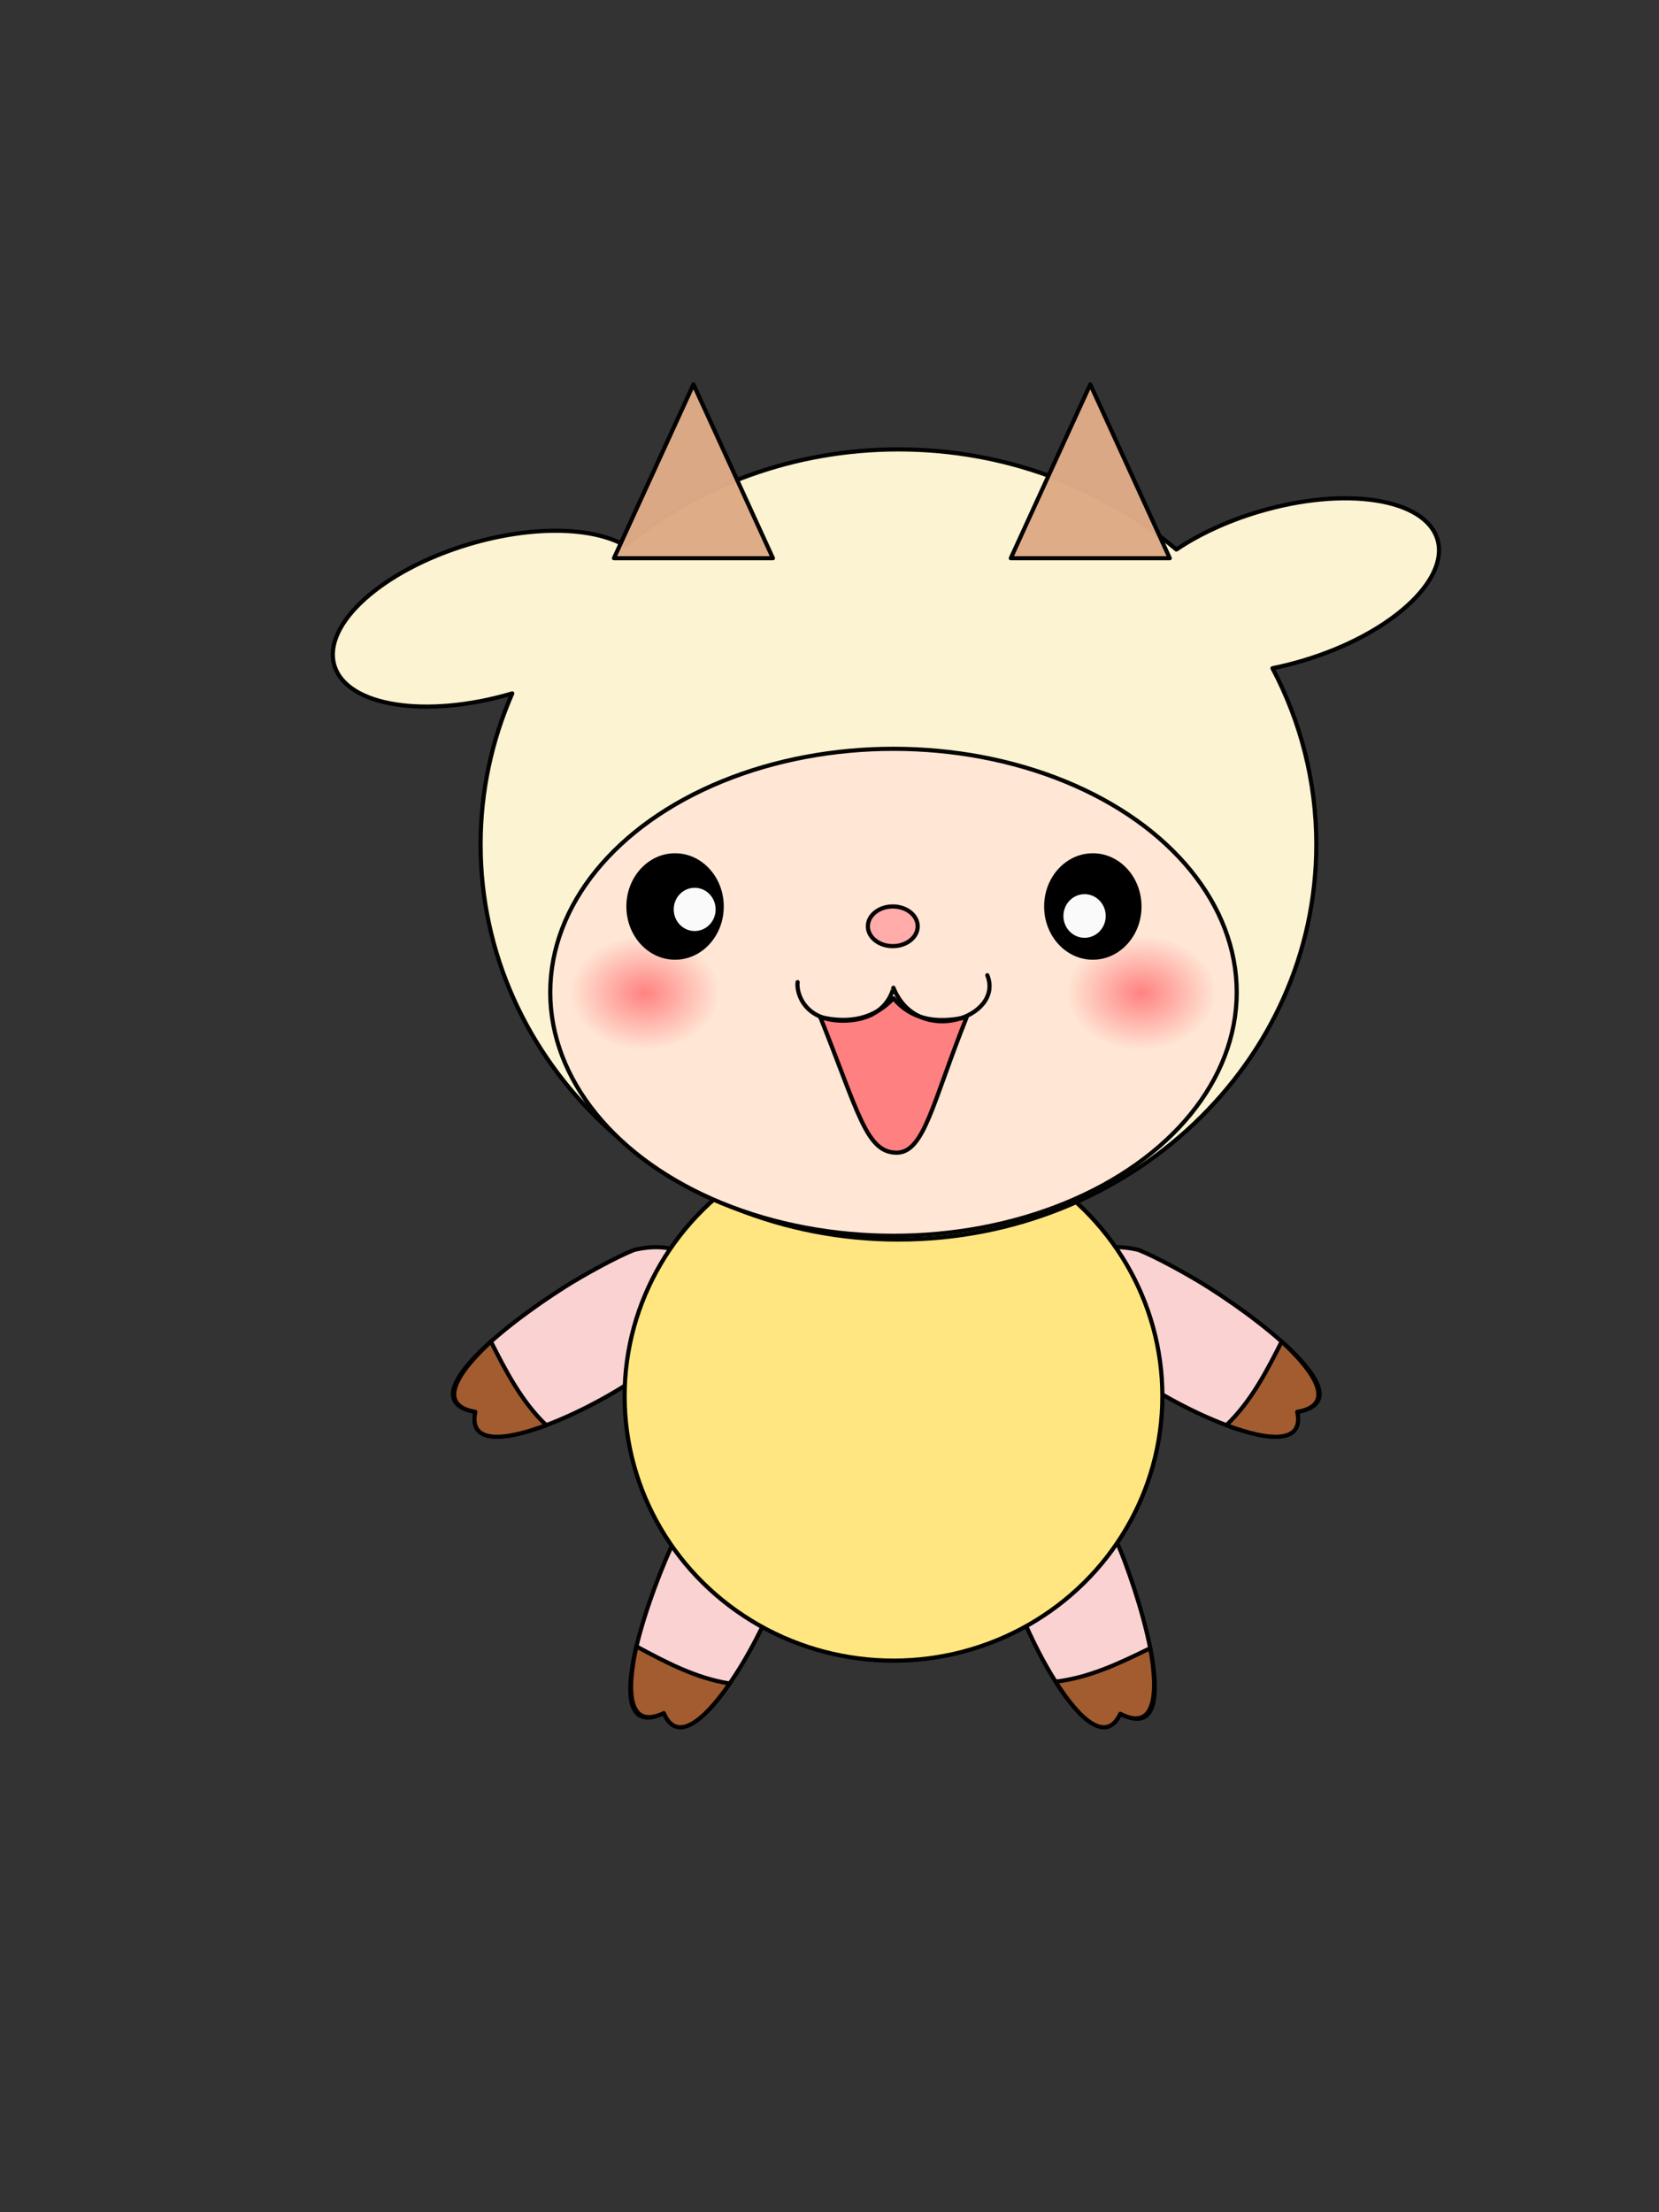<?xml version="1.0" encoding="UTF-8" standalone="no"?>
<!-- Created with Inkscape (http://www.inkscape.org/) -->

<svg
   xmlns:dc="http://purl.org/dc/elements/1.1/"
   xmlns:cc="http://creativecommons.org/ns#"
   xmlns:rdf="http://www.w3.org/1999/02/22-rdf-syntax-ns#"
   xmlns:svg="http://www.w3.org/2000/svg"
   xmlns="http://www.w3.org/2000/svg"
   xmlns:xlink="http://www.w3.org/1999/xlink"
   xmlns:sodipodi="http://sodipodi.sourceforge.net/DTD/sodipodi-0.dtd"
   xmlns:inkscape="http://www.inkscape.org/namespaces/inkscape"
   width="1500"
   height="2000"
   viewBox="0 0 396.875 529.167"
   version="1.1"
   id="svg8"
   inkscape:version="0.92.4 (5da689c313, 2019-01-14)"
   sodipodi:docname="動作06-a.svg">
  <rect x="0" y="0" width="396.875" height="529.167" fill="#333333" stroke="none"/>
  <defs
     id="defs2"><style
   id="style2"
   type="text/css">
   <![CDATA[
    .str5 {stroke:black;stroke-width:100;stroke-miterlimit:22.926;stroke-opacity:0.98}
    .str3 {stroke:black;stroke-width:99.99;stroke-linejoin:round;stroke-miterlimit:22.926;stroke-opacity:0.98}
    .str4 {stroke:black;stroke-width:100;stroke-linejoin:round;stroke-miterlimit:22.926;stroke-opacity:0.98}
    .str0 {stroke:black;stroke-width:100;stroke-linecap:round;stroke-linejoin:round;stroke-miterlimit:22.926;stroke-opacity:0.98}
    .str7 {stroke:black;stroke-width:87.15;stroke-linecap:round;stroke-miterlimit:22.926}
    .str6 {stroke:black;stroke-width:100;stroke-linecap:round;stroke-miterlimit:22.926}
    .str1 {stroke:black;stroke-width:100;stroke-linejoin:round;stroke-miterlimit:22.926}
    .str2 {stroke:black;stroke-width:99.99;stroke-linecap:round;stroke-linejoin:round;stroke-miterlimit:22.926}
    .fil3 {fill:none}
    .fil2 {fill:none}
    .fil1 {fill:white}
    .fil0 {fill:white;fill-opacity:0.98}
   ]]>
  </style>
<radialGradient
   r="2.691"
   fy="157.839"
   fx="142.115"
   cy="157.839"
   cx="142.115"
   gradientTransform="matrix(1.051,0,0,0.994,-83.207,111.869)"
   gradientUnits="userSpaceOnUse"
   id="radialGradient1273"
   xlink:href="#linearGradient1086"
   inkscape:collect="always" />
<linearGradient
   id="linearGradient1086"
   inkscape:collect="always">
  <stop
     id="stop1082"
     offset="0"
     style="stop-color:#ff8080;stop-opacity:1;" />
  <stop
     id="stop1084"
     offset="1"
     style="stop-color:#ff8080;stop-opacity:0;" />
</linearGradient>
<style
   id="style2-6"
   type="text/css">
   <![CDATA[
    .str2 {stroke:black;stroke-width:99.99;stroke-linecap:round;stroke-linejoin:round;stroke-miterlimit:22.926;stroke-opacity:0.98}
    .str3 {stroke:black;stroke-width:100;stroke-linecap:round;stroke-linejoin:round;stroke-miterlimit:22.926;stroke-opacity:0.988}
    .str5 {stroke:black;stroke-width:100;stroke-miterlimit:22.926}
    .str4 {stroke:black;stroke-width:99.99;stroke-linecap:round;stroke-linejoin:round;stroke-miterlimit:22.926}
    .str0 {stroke:black;stroke-width:99.99;stroke-linecap:round;stroke-linejoin:round;stroke-miterlimit:22.926}
    .str1 {stroke:black;stroke-width:150;stroke-linecap:round;stroke-linejoin:round;stroke-miterlimit:22.926}
    .fil2 {fill:none}
    .fil1 {fill:black;fill-rule:nonzero}
    .fil0 {fill:white;fill-rule:nonzero}
    .fil4 {fill:black;fill-rule:nonzero;fill-opacity:0.98}
    .fil3 {fill:white;fill-rule:nonzero;fill-opacity:0.98}
    .fil5 {fill:white;fill-rule:nonzero;fill-opacity:0.988}
   ]]>
  </style>
<style
   id="style2-66"
   type="text/css">
   <![CDATA[
    .str1 {stroke:black;stroke-width:100.03;stroke-linecap:round;stroke-miterlimit:22.926;stroke-opacity:0.98}
    .str0 {stroke:black;stroke-width:100.03;stroke-linecap:round;stroke-miterlimit:22.926}
    .str6 {stroke:black;stroke-width:100.03;stroke-linecap:round;stroke-miterlimit:22.926}
    .str5 {stroke:black;stroke-width:100.03;stroke-linecap:round;stroke-miterlimit:22.926}
    .str3 {stroke:black;stroke-width:100.03;stroke-linecap:round;stroke-miterlimit:22.926}
    .str2 {stroke:black;stroke-width:100.03;stroke-linecap:round;stroke-miterlimit:22.926}
    .str4 {stroke:black;stroke-width:100.03;stroke-linecap:round;stroke-miterlimit:22.926}
    .str7 {stroke:black;stroke-width:100.03;stroke-linecap:round;stroke-miterlimit:22.926}
    .fil2 {fill:black;fill-rule:nonzero}
    .fil0 {fill:white;fill-rule:nonzero}
    .fil3 {fill:black;fill-rule:nonzero;fill-opacity:0.98}
    .fil1 {fill:white;fill-rule:nonzero;fill-opacity:0.98}
   ]]>
  </style>
<style
   id="style2-64"
   type="text/css">
   <![CDATA[
    .str1 {stroke:black;stroke-width:99.98;stroke-linecap:round;stroke-linejoin:round;stroke-miterlimit:22.926;stroke-opacity:0.961}
    .str7 {stroke:black;stroke-width:8.62;stroke-linecap:round;stroke-miterlimit:22.926;stroke-opacity:0.98}
    .str4 {stroke:#050404;stroke-width:100.01;stroke-linecap:round;stroke-linejoin:round;stroke-miterlimit:22.926;stroke-opacity:0.98}
    .str2 {stroke:black;stroke-width:99.98;stroke-linecap:round;stroke-linejoin:round;stroke-miterlimit:22.926}
    .str8 {stroke:black;stroke-width:99.98;stroke-linecap:round;stroke-linejoin:round;stroke-miterlimit:22.926}
    .str5 {stroke:black;stroke-width:99.98;stroke-linecap:round;stroke-linejoin:round;stroke-miterlimit:22.926}
    .str6 {stroke:black;stroke-width:99.98;stroke-linecap:round;stroke-linejoin:round;stroke-miterlimit:22.926}
    .str3 {stroke:black;stroke-width:100.01;stroke-linecap:round;stroke-linejoin:round;stroke-miterlimit:22.926}
    .str9 {stroke:black;stroke-width:100.01;stroke-linecap:round;stroke-linejoin:round;stroke-miterlimit:22.926}
    .str0 {stroke:black;stroke-width:100.01;stroke-linecap:round;stroke-linejoin:round;stroke-miterlimit:22.926}
    .fil6 {fill:none}
    .fil3 {fill:none}
    .fil0 {fill:white}
    .fil4 {fill:#050404;fill-opacity:0.961}
    .fil1 {fill:white;fill-opacity:0.961}
    .fil5 {fill:white;fill-opacity:0.98}
    .fil2 {fill:white}
   ]]>
  </style>

  
  
  
  
  
  
  
  
  
  
  
  
  
  
  
  
  
  
 <style
   id="style2-3"
   type="text/css">
   <![CDATA[
    .str3 {stroke:black;stroke-width:99.98;stroke-linecap:round;stroke-linejoin:round;stroke-miterlimit:22.926;stroke-opacity:0.961}
    .str1 {stroke:black;stroke-width:99.98;stroke-linecap:round;stroke-linejoin:round;stroke-miterlimit:22.926;stroke-opacity:0.98}
    .str2 {stroke:black;stroke-width:99.98;stroke-linecap:round;stroke-linejoin:round;stroke-miterlimit:22.926;stroke-opacity:0.98}
    .str0 {stroke:black;stroke-width:99.98;stroke-linecap:round;stroke-linejoin:round;stroke-miterlimit:22.926}
    .fil0 {fill:none}
    .fil3 {fill:black;fill-rule:nonzero}
    .fil2 {fill:white;fill-rule:nonzero}
    .fil4 {fill:white;fill-opacity:0.961}
    .fil1 {fill:white;fill-opacity:0.98}
   ]]>
  </style>
<radialGradient
   r="2.691"
   fy="157.839"
   fx="142.115"
   cy="157.839"
   cx="142.115"
   gradientTransform="matrix(1.051,0,0,0.994,243.625,263.555)"
   gradientUnits="userSpaceOnUse"
   id="radialGradient2383"
   xlink:href="#linearGradient1086"
   inkscape:collect="always" />
<style
   id="style22482"
   type="text/css">
   <![CDATA[
    .str0 {stroke:black;stroke-width:100;stroke-linecap:round;stroke-linejoin:round;stroke-miterlimit:22.926}
    .str1 {stroke:black;stroke-width:100.01;stroke-linecap:round;stroke-linejoin:round;stroke-miterlimit:22.926}
    .fil3 {fill:none}
    .fil1 {fill:white}
    .fil2 {fill:black;fill-rule:nonzero}
    .fil0 {fill:white;fill-rule:nonzero}
   ]]>
  </style>
<radialGradient
   r="2.691"
   fy="157.839"
   fx="142.115"
   cy="157.839"
   cx="142.115"
   gradientTransform="matrix(6.64,0,0,5.082,-789.403,-796.788)"
   gradientUnits="userSpaceOnUse"
   id="radialGradient23848"
   xlink:href="#linearGradient1086"
   inkscape:collect="always" />
<radialGradient
   r="2.691"
   fy="157.839"
   fx="142.115"
   cy="157.839"
   cx="142.115"
   gradientTransform="matrix(6.64,0,0,5.082,-670.614,-796.788)"
   gradientUnits="userSpaceOnUse"
   id="radialGradient23850"
   xlink:href="#linearGradient1086"
   inkscape:collect="always" />
</defs>
  <sodipodi:namedview
     id="base"
     pagecolor="#ffffff"
     bordercolor="#666666"
     borderopacity="1.0"
     inkscape:pageopacity="0.0"
     inkscape:pageshadow="2"
     inkscape:zoom="0.35"
     inkscape:cx="18.854821"
     inkscape:cy="937.79775"
     inkscape:document-units="mm"
     inkscape:current-layer="layer1"
     showgrid="false"
     units="px"
     inkscape:window-width="1920"
     inkscape:window-height="1001"
     inkscape:window-x="-9"
     inkscape:window-y="-9"
     inkscape:window-maximized="1" />
  <g
     inkscape:label="圖層 1"
     inkscape:groupmode="layer"
     id="layer1"
     transform="translate(0,232.167)">
    <g
       style="clip-rule:evenodd;fill-rule:evenodd;stroke-width:0.381;image-rendering:optimizeQuality;shape-rendering:geometricPrecision;text-rendering:geometricPrecision"
       transform="matrix(0.007,-0.025,-0.025,-0.007,532.266,304.564)"
       id="g4616">
      <path
         sodipodi:nodetypes="cccccc"
         style="fill:#ffd5d5;fill-rule:nonzero;stroke:#000000;stroke-width:38.117;stroke-linecap:round;stroke-linejoin:round;stroke-miterlimit:22.926"
         inkscape:connector-curvature="0"
         d="m 5964.122,11405.392 c 57.428,191.807 137.378,531.59 155.029,703.611 -26.652,717.622 -755.508,711.524 -923.593,276.59 -79.805,-153.412 -194.572,-482.796 -252.006,-674.611 -208.276,-695.585 -287.377,-1633.09 133.174,-1412.261 256.061,-541.312 679.126,411.108 887.397,1106.671 z"
         class="fil0 str0"
         id="path4612"
         inkscape:export-filename="D:\曾小千-1\inkscape\每日交-2\2-卡通圖案\png-彩色\19-修.png"
         inkscape:export-xdpi="96"
         inkscape:export-ydpi="96" />
      <path
         style="fill:#a05a2c;fill-rule:nonzero;stroke:#000000;stroke-width:38.117;stroke-linecap:round;stroke-linejoin:round;stroke-miterlimit:22.926"
         inkscape:connector-curvature="0"
         d="m 4782.765,10894.286 c 273.051,-161.19 579.602,-223.288 878.835,-282.832 -192.946,-379.875 -429.622,-640.951 -584.874,-312.733 -263.672,-138.453 -331.787,168.458 -293.96,595.565 z"
         class="fil0 str0"
         id="path4614"
         inkscape:export-filename="D:\曾小千-1\inkscape\每日交-2\2-卡通圖案\png-彩色\19-修.png"
         inkscape:export-xdpi="96"
         inkscape:export-ydpi="96" />
    </g>
    <g
       style="clip-rule:evenodd;fill-rule:evenodd;stroke-width:0.381;image-rendering:optimizeQuality;shape-rendering:geometricPrecision;text-rendering:geometricPrecision"
       id="g1833"
       transform="matrix(-0.007,-0.025,0.025,-0.007,-108.214,304.564)">
      <path
         inkscape:export-ydpi="96"
         inkscape:export-xdpi="96"
         inkscape:export-filename="D:\曾小千-1\inkscape\每日交-2\2-卡通圖案\png-彩色\19-修.png"
         id="path1313"
         class="fil0 str0"
         d="m 5964.122,11405.392 c 57.428,191.807 137.378,531.59 155.029,703.611 -26.652,717.622 -755.508,711.524 -923.593,276.59 -79.805,-153.412 -194.572,-482.796 -252.006,-674.611 -208.276,-695.585 -287.377,-1633.09 133.174,-1412.261 256.061,-541.312 679.126,411.108 887.397,1106.671 z"
         inkscape:connector-curvature="0"
         style="fill:#ffd5d5;fill-rule:nonzero;stroke:#000000;stroke-width:38.117;stroke-linecap:round;stroke-linejoin:round;stroke-miterlimit:22.926"
         sodipodi:nodetypes="cccccc" />
      <path
         inkscape:export-ydpi="96"
         inkscape:export-xdpi="96"
         inkscape:export-filename="D:\曾小千-1\inkscape\每日交-2\2-卡通圖案\png-彩色\19-修.png"
         id="path1315"
         class="fil0 str0"
         d="m 4782.765,10894.286 c 273.051,-161.19 579.602,-223.288 878.835,-282.832 -192.946,-379.875 -429.622,-640.951 -584.874,-312.733 -263.672,-138.453 -331.787,168.458 -293.96,595.565 z"
         inkscape:connector-curvature="0"
         style="fill:#a05a2c;fill-rule:nonzero;stroke:#000000;stroke-width:38.117;stroke-linecap:round;stroke-linejoin:round;stroke-miterlimit:22.926" />
    </g>
    <g
       style="clip-rule:evenodd;fill-rule:evenodd;stroke-width:0.381;image-rendering:optimizeQuality;shape-rendering:geometricPrecision;text-rendering:geometricPrecision"
       id="g1841"
       transform="matrix(0.026,0,0,0.026,-26.424,-188.75)">
      <path
         inkscape:export-ydpi="96"
         inkscape:export-xdpi="96"
         inkscape:export-filename="D:\曾小千-1\inkscape\每日交-2\2-卡通圖案\png-彩色\19-修.png"
         id="path1303"
         class="fil0 str0"
         d="m 11358.62,12678.783 c -36.97,-98.05 -77.6,-191.64 -120.86,-279.75 -207.44,323.73 -490.03,594.78 -823.11,788.89 267.64,643.9 721.92,1311.64 909.42,908.95 531.85,275.16 290.73,-738.71 34.55,-1418.09 z"
         inkscape:connector-curvature="0"
         style="fill:#ffd5d5;fill-rule:nonzero;stroke:#000000;stroke-width:38.117;stroke-linecap:round;stroke-linejoin:round;stroke-miterlimit:22.926" />
      <path
         inkscape:export-ydpi="96"
         inkscape:export-xdpi="96"
         inkscape:export-filename="D:\曾小千-1\inkscape\每日交-2\2-卡通圖案\png-彩色\19-修.png"
         id="path1305"
         class="fil0 str0"
         d="m 10729.17,13801.553 c 314.87,-37.4 596.29,-173.91 870.33,-308.01 76.93,419.06 47.05,770.17 -275.43,603.33 -125.71,269.99 -365.99,67.25 -594.9,-295.32 z"
         inkscape:connector-curvature="0"
         style="fill:#a05a2c;fill-rule:nonzero;stroke:#000000;stroke-width:38.117;stroke-linecap:round;stroke-linejoin:round;stroke-miterlimit:22.926" />
    </g>
    <g
       style="clip-rule:evenodd;fill-rule:evenodd;stroke-width:0.381;image-rendering:optimizeQuality;shape-rendering:geometricPrecision;text-rendering:geometricPrecision"
       id="g1837"
       transform="matrix(0.026,0,0,0.026,-26.424,-189.067)">
      <path
         inkscape:export-ydpi="96"
         inkscape:export-xdpi="96"
         inkscape:export-filename="D:\曾小千-1\inkscape\每日交-2\2-卡通圖案\png-彩色\19-修.png"
         id="path1308"
         class="fil0 str0"
         d="m 7144.06,12684.763 c 25.77,-61.15 52.95,-120.43 81.24,-177.65 218.51,303.62 505.74,554.56 838.92,730.34 -292.42,630.71 -768.71,1273.58 -939.94,865.68 -542,254.6 -262.23,-749.3 19.78,-1418.37 z"
         inkscape:connector-curvature="0"
         style="fill:#ffd5d5;fill-rule:nonzero;stroke:#000000;stroke-width:38.117;stroke-linecap:round;stroke-linejoin:round;stroke-miterlimit:22.926" />
      <path
         inkscape:export-ydpi="96"
         inkscape:export-xdpi="96"
         inkscape:export-filename="D:\曾小千-1\inkscape\每日交-2\2-卡通圖案\png-彩色\19-修.png"
         id="path1310"
         class="fil0 str0"
         d="m 7730.05,13830.813 c -313.2,-49.43 -589.19,-196.61 -857.9,-341.12 -92.92,415.81 -76.5,767.82 252.13,613.44 115.28,274.61 363.14,81.22 605.77,-272.32 z"
         inkscape:connector-curvature="0"
         style="fill:#a05a2c;fill-rule:nonzero;stroke:#000000;stroke-width:38.117;stroke-linecap:round;stroke-linejoin:round;stroke-miterlimit:22.926" />
    </g>
    <ellipse
       style="clip-rule:evenodd;opacity:1;fill:#ffe680;fill-opacity:1;fill-rule:evenodd;stroke:#000000;stroke-width:1;stroke-linecap:round;stroke-linejoin:round;stroke-miterlimit:22.926;stroke-dasharray:none;stroke-opacity:1;image-rendering:optimizeQuality;shape-rendering:geometricPrecision;text-rendering:geometricPrecision"
       id="path909"
       cx="213.745"
       cy="101.812"
       rx="64.324"
       ry="63.252" />
    <path
       style="clip-rule:evenodd;fill:#fff6d5;fill-rule:nonzero;stroke:#000000;stroke-width:1;stroke-linecap:round;stroke-linejoin:round;stroke-miterlimit:22.926;image-rendering:optimizeQuality;shape-rendering:geometricPrecision;text-rendering:geometricPrecision"
       inkscape:connector-curvature="0"
       d="m 301.05,-109.742 c 20.703,-6.186 39.873,-3.233 42.816,6.597 2.944,9.83 -11.452,22.814 -32.155,29 -2.462,0.736 -4.902,1.341 -7.297,1.822 6.704,12.692 10.481,27.007 10.481,42.158 0,52.191 -44.754,94.5 -99.961,94.5 -55.207,0 -99.961,-42.309 -99.961,-94.5 0,-12.8 2.697,-25.002 7.575,-36.135 -20.6,6.08 -39.616,3.111 -42.547,-6.676 -2.944,-9.83 11.452,-22.813 32.155,-29 15.267,-4.562 29.699,-4.153 37.406,0.318 17.526,-14.335 40.378,-23.008 65.372,-23.008 25.53,0 48.822,9.052 66.488,23.943 5.342,-3.59 12.063,-6.759 19.627,-9.019 z"
       class="fil0 str0"
       id="path1318"
       inkscape:export-filename="D:\曾小千-1\inkscape\每日交-2\2-卡通圖案\png-彩色\19-修.png"
       inkscape:export-xdpi="96"
       inkscape:export-ydpi="96" />
    <ellipse
       style="clip-rule:evenodd;fill:#ffe6d5;fill-opacity:1;fill-rule:nonzero;stroke:#000000;stroke-width:1;stroke-linecap:round;stroke-linejoin:round;stroke-miterlimit:22.926;image-rendering:optimizeQuality;shape-rendering:geometricPrecision;text-rendering:geometricPrecision"
       ry="58.245"
       rx="82.111"
       cy="5.194"
       cx="213.745"
       class="fil0 str0"
       id="ellipse1322"
       inkscape:export-filename="D:\曾小千-1\inkscape\每日交-2\2-卡通圖案\png-彩色\19-修.png"
       inkscape:export-xdpi="96"
       inkscape:export-ydpi="96" />
    <path
       style="clip-rule:evenodd;fill:#ff8080;fill-opacity:1;fill-rule:nonzero;stroke:#000000;stroke-width:1;stroke-linecap:round;stroke-linejoin:round;stroke-miterlimit:22.926;image-rendering:optimizeQuality;shape-rendering:geometricPrecision;text-rendering:geometricPrecision"
       inkscape:connector-curvature="0"
       d="m 231.265,11.114 c -7.672,1.751 -13.561,0.329 -17.52,-4.496 -4.655,4.967 -10.644,6.116 -17.52,4.496 9.094,22.674 10.953,32.321 18.147,32.443 6.745,0.114 8.635,-11.853 16.893,-32.443 z"
       class="fil0 str0"
       id="path1335"
       inkscape:export-filename="D:\曾小千-1\inkscape\每日交-2\2-卡通圖案\png-彩色\19-修.png"
       inkscape:export-xdpi="96"
       inkscape:export-ydpi="96" />
    <polygon
       style="clip-rule:evenodd;fill:#deaa87;fill-rule:evenodd;stroke:#000000;stroke-width:38.121;stroke-linecap:round;stroke-linejoin:round;stroke-miterlimit:22.926;image-rendering:optimizeQuality;shape-rendering:geometricPrecision;text-rendering:geometricPrecision"
       sodipodi:nodetypes="cccc"
       inkscape:connector-curvature="0"
       inkscape:transform-center-y="-217.82205"
       inkscape:transform-center-x="-1.2566175"
       points="6665.34,3904.81 7396.65,2305.84 8127.96,3904.81 "
       class="fil1 str1"
       id="path20973"
       inkscape:export-filename="D:\曾小千-1\inkscape\每日交-2\2-卡通圖案\png-彩色\19-修.png"
       inkscape:export-xdpi="96"
       inkscape:export-ydpi="96"
       transform="matrix(0.026,0,0,0.026,-26.424,-200.167)" />
    <polygon
       style="clip-rule:evenodd;fill:#deaa87;fill-rule:evenodd;stroke:#000000;stroke-width:38.121;stroke-linecap:round;stroke-linejoin:round;stroke-miterlimit:22.926;image-rendering:optimizeQuality;shape-rendering:geometricPrecision;text-rendering:geometricPrecision"
       inkscape:transform-center-x="-1.2566175"
       inkscape:transform-center-y="-217.82205"
       inkscape:connector-curvature="0"
       sodipodi:nodetypes="cccc"
       points="10316.6,3904.81 11047.91,2305.84 11779.22,3904.81 "
       class="fil1 str1"
       id="path20976"
       inkscape:export-filename="D:\曾小千-1\inkscape\每日交-2\2-卡通圖案\png-彩色\19-修.png"
       inkscape:export-xdpi="96"
       inkscape:export-ydpi="96"
       transform="matrix(0.026,0,0,0.026,-26.424,-200.167)" />
    <path
       style="clip-rule:evenodd;fill:none;fill-rule:evenodd;stroke:#000000;stroke-width:1;stroke-linecap:round;stroke-linejoin:round;stroke-miterlimit:22.926;image-rendering:optimizeQuality;shape-rendering:geometricPrecision;text-rendering:geometricPrecision"
       inkscape:connector-curvature="0"
       d="m 236.195,1.111 c 4.082,10.155 -16.804,17.227 -22.465,2.99 -0.021,-0.052 -1.202,7.477 -11.309,7.868 -9.896,0.383 -11.938,-6.471 -11.62,-9.207"
       class="fil3 str0"
       id="path1333"
       inkscape:export-filename="D:\曾小千-1\inkscape\每日交-2\2-卡通圖案\png-彩色\19-修.png"
       inkscape:export-xdpi="96"
       inkscape:export-ydpi="96" />
    <ellipse
       style="clip-rule:evenodd;opacity:0.98;fill:url(#radialGradient23848);fill-opacity:1;fill-rule:evenodd;stroke:none;stroke-width:1.3;stroke-linecap:round;stroke-miterlimit:4;stroke-dasharray:none;stroke-opacity:1;image-rendering:optimizeQuality;shape-rendering:geometricPrecision;text-rendering:geometricPrecision"
       id="ellipse23838"
       cx="154.28"
       cy="5.365"
       rx="17.871"
       ry="13.678"
       inkscape:export-filename="D:\曾小千-1\inkscape\每日交-2\2-卡通圖案\png-彩色\19-修.png"
       inkscape:export-xdpi="96"
       inkscape:export-ydpi="96" />
    <ellipse
       ry="13.678"
       rx="17.871"
       cy="5.365"
       cx="273.068"
       id="ellipse23840"
       style="clip-rule:evenodd;opacity:0.98;fill:url(#radialGradient23850);fill-opacity:1;fill-rule:evenodd;stroke:none;stroke-width:1.3;stroke-linecap:round;stroke-miterlimit:4;stroke-dasharray:none;stroke-opacity:1;image-rendering:optimizeQuality;shape-rendering:geometricPrecision;text-rendering:geometricPrecision"
       inkscape:export-filename="D:\曾小千-1\inkscape\每日交-2\2-卡通圖案\png-彩色\19-修.png"
       inkscape:export-xdpi="96"
       inkscape:export-ydpi="96" />
    <ellipse
       style="clip-rule:evenodd;fill:#ffaaaa;fill-rule:nonzero;stroke:#000000;stroke-width:1;stroke-linecap:round;stroke-linejoin:round;stroke-miterlimit:22.926;image-rendering:optimizeQuality;shape-rendering:geometricPrecision;text-rendering:geometricPrecision"
       ry="4.748"
       rx="5.958"
       cy="-10.593"
       cx="213.575"
       class="fil0 str0"
       id="ellipse1324"
       inkscape:export-filename="D:\曾小千-1\inkscape\每日交-2\2-卡通圖案\png-彩色\19-修.png"
       inkscape:export-xdpi="96"
       inkscape:export-ydpi="96" />
    <g
       id="_3003904854400"
       inkscape:export-filename="D:\曾小千-1\inkscape\每日交-2\2-卡通圖案\png-彩色\19-修.png"
       inkscape:export-xdpi="96"
       inkscape:export-ydpi="96"
       transform="matrix(0.026,0,0,0.026,-26.424,-200.167)"
       style="clip-rule:evenodd;fill-rule:evenodd;stroke-width:0.381;image-rendering:optimizeQuality;shape-rendering:geometricPrecision;text-rendering:geometricPrecision">
   <g
   id="g22505"
   style="stroke-width:0.381">
    <path
   style="fill:#000000;fill-rule:nonzero;stroke-width:0.381"
   inkscape:connector-curvature="0"
   id="path22502"
   d="m 7227.51,6669.53 c -219.85,0 -398.07,196.76 -398.07,439.5 0,242.74 178.22,439.51 398.07,439.51 219.86,0 398.08,-196.77 398.08,-439.51 0,-242.74 -178.22,-439.5 -398.08,-439.5 z"
   class="fil2" />

    <path
   style="fill:#000000;fill-rule:nonzero;stroke-width:0.381"
   inkscape:connector-curvature="0"
   d="m 6879.44,7109.03 h -100 v 0 l 0.57,-24.93 1.7,-24.63 2.79,-24.28 3.87,-23.92 4.91,-23.53 5.95,-23.08 6.92,-22.62 7.9,-22.13 8.84,-21.6 9.77,-21.04 10.65,-20.45 11.51,-19.83 12.36,-19.18 13.18,-18.52 13.96,-17.79 14.73,-17.06 15.48,-16.29 16.18,-15.47 16.88,-14.65 17.55,-13.78 18.2,-12.87 18.8,-11.94 19.4,-10.97 19.95,-9.96 20.49,-8.92 21,-7.84 21.45,-6.72 21.88,-5.58 22.31,-4.4 22.66,-3.18 22.98,-1.93 23.25,-0.65 v 100.48 l -17.71,0.49 -17.46,1.47 -17.18,2.4 -16.91,3.34 -16.62,4.24 -16.33,5.12 -16,5.98 -15.67,6.82 -15.31,7.64 -14.92,8.43 -14.54,9.24 -14.12,9.99 -13.65,10.72 -13.2,11.45 -12.7,12.15 -12.18,12.81 -11.63,13.48 -11.06,14.09 -10.46,14.7 -9.84,15.28 -9.19,15.83 -8.53,16.35 -7.81,16.86 -7.1,17.34 -6.36,17.79 -5.58,18.22 -4.79,18.64 -3.97,18.99 -3.13,19.38 -2.27,19.7 -1.38,20.01 z m 348.07,389.27 v 100.48 0 l -23.25,-0.65 -22.98,-1.93 -22.66,-3.18 -22.31,-4.4 -21.88,-5.58 -21.45,-6.72 -21,-7.84 -20.49,-8.92 -19.96,-9.96 -19.39,-10.98 -18.79,-11.92 -18.21,-12.88 -17.55,-13.78 -16.88,-14.65 -16.19,-15.48 -15.47,-16.29 -14.73,-17.05 -13.96,-17.8 -13.17,-18.5 -12.37,-19.2 -11.51,-19.84 -10.65,-20.44 -9.77,-21.04 -8.84,-21.6 -7.9,-22.13 -6.92,-22.62 -5.95,-23.08 -4.91,-23.53 -3.87,-23.92 -2.79,-24.28 -1.7,-24.63 -0.57,-24.93 h 100 l 0.47,20.31 1.38,20.01 2.27,19.7 3.13,19.38 3.97,18.99 4.79,18.64 5.58,18.22 6.36,17.79 7.1,17.34 7.81,16.86 8.53,16.36 9.19,15.84 9.83,15.26 10.47,14.7 11.06,14.1 11.63,13.47 12.19,12.83 12.69,12.14 13.2,11.45 13.65,10.72 14.11,9.98 14.55,9.24 14.93,8.44 15.3,7.64 15.67,6.82 16,5.98 16.33,5.12 16.62,4.24 16.91,3.34 17.18,2.4 17.46,1.47 z m 348.08,-389.27 h 100 v 0 l -0.57,24.93 -1.7,24.63 -2.79,24.28 -3.87,23.92 -4.91,23.53 -5.95,23.08 -6.92,22.62 -7.9,22.13 -8.84,21.6 -9.77,21.04 -10.65,20.44 -11.51,19.84 -12.37,19.2 -13.17,18.5 -13.96,17.8 -14.73,17.05 -15.47,16.29 -16.19,15.48 -16.89,14.66 -17.55,13.77 -18.19,12.87 -18.8,11.93 -19.4,10.98 -19.96,9.96 -20.48,8.92 -21,7.84 -21.45,6.72 -21.89,5.58 -22.3,4.4 -22.67,3.18 -22.97,1.93 -23.26,0.65 V 7498.3 l 17.72,-0.49 17.45,-1.47 17.19,-2.4 16.9,-3.34 16.63,-4.24 16.33,-5.12 16,-5.98 15.66,-6.82 15.32,-7.64 14.92,-8.44 14.54,-9.23 14.11,-9.99 13.67,-10.73 13.19,-11.44 12.69,-12.14 12.19,-12.83 11.63,-13.47 11.06,-14.1 10.47,-14.7 9.83,-15.26 9.19,-15.84 8.53,-16.36 7.81,-16.86 7.1,-17.34 6.36,-17.79 5.58,-18.22 4.79,-18.64 3.97,-18.99 3.13,-19.38 2.27,-19.7 1.38,-20.01 z m -348.08,-389.26 v -100.48 0 l 23.26,0.65 22.97,1.93 22.67,3.18 22.3,4.4 21.89,5.58 21.45,6.72 21,7.84 20.48,8.92 19.95,9.96 19.41,10.97 18.81,11.94 18.18,12.87 17.55,13.77 16.89,14.66 16.18,15.47 15.48,16.29 14.73,17.06 13.96,17.79 13.18,18.52 12.36,19.18 11.51,19.83 10.65,20.45 9.77,21.04 8.84,21.6 7.9,22.13 6.92,22.62 5.95,23.08 4.91,23.53 3.87,23.92 2.79,24.28 1.7,24.63 0.57,24.93 h -100 l -0.47,-20.31 -1.38,-20.01 -2.27,-19.7 -3.13,-19.38 -3.97,-18.99 -4.79,-18.64 -5.58,-18.22 -6.36,-17.79 -7.1,-17.34 -7.81,-16.86 -8.53,-16.35 -9.19,-15.83 -9.84,-15.28 -10.46,-14.7 -11.06,-14.09 -11.63,-13.48 -12.18,-12.81 -12.7,-12.15 -13.19,-11.44 -13.67,-10.73 -14.12,-9.99 -14.53,-9.24 -14.91,-8.43 -15.33,-7.64 -15.66,-6.82 -16,-5.98 -16.33,-5.12 -16.63,-4.24 -16.9,-3.34 -17.19,-2.4 -17.45,-1.47 z"
   class="fil2"
   id="1" />

   </g>

   <ellipse
   style="fill:#ffffff;stroke-width:0.381"
   id="ellipse22507"
   ry="198.97"
   rx="192.75"
   cy="7135.86"
   cx="7408.01"
   class="fil1" />

  </g>
    <g
       id="g22514"
       inkscape:export-filename="D:\曾小千-1\inkscape\每日交-2\2-卡通圖案\png-彩色\19-修.png"
       inkscape:export-xdpi="96"
       inkscape:export-ydpi="96"
       transform="matrix(0.026,0,0,0.026,-26.424,-200.167)"
       style="clip-rule:evenodd;fill-rule:evenodd;stroke-width:0.381;image-rendering:optimizeQuality;shape-rendering:geometricPrecision;text-rendering:geometricPrecision">
   <path
   style="fill:#000000;fill-rule:nonzero;stroke-width:0.381"
   inkscape:connector-curvature="0"
   id="path22510"
   d="m 11071.33,6669.53 c 219.86,0 398.08,196.76 398.08,439.5 0,242.74 -178.22,439.51 -398.08,439.51 -219.86,0 -398.08,-196.77 -398.08,-439.51 0,-242.74 178.22,-439.5 398.08,-439.5 z"
   class="fil2" />

   <path
   style="fill:#000000;fill-rule:nonzero;stroke-width:0.381"
   inkscape:connector-curvature="0"
   d="m 11419.41,7109.03 v 0 l -0.47,-20.31 -1.38,-20.01 -2.27,-19.7 -3.13,-19.38 -3.97,-18.99 -4.79,-18.64 -5.58,-18.22 -6.36,-17.79 -7.1,-17.34 -7.81,-16.86 -8.53,-16.35 -9.19,-15.83 -9.84,-15.28 -10.46,-14.7 -11.06,-14.09 -11.63,-13.48 -12.18,-12.81 -12.7,-12.15 -13.19,-11.44 -13.67,-10.73 -14.12,-9.99 -14.53,-9.24 -14.91,-8.43 -15.33,-7.64 -15.66,-6.82 -16,-5.98 -16.33,-5.12 -16.63,-4.24 -16.9,-3.34 -17.19,-2.4 -17.45,-1.47 -17.72,-0.49 v -100.48 l 23.26,0.65 22.97,1.93 22.67,3.18 22.3,4.4 21.89,5.58 21.45,6.72 21,7.84 20.48,8.92 19.95,9.96 19.41,10.97 18.81,11.94 18.18,12.87 17.55,13.77 16.89,14.66 16.18,15.47 15.48,16.29 14.73,17.06 13.96,17.79 13.18,18.52 12.36,19.18 11.51,19.83 10.65,20.45 9.77,21.04 8.84,21.6 7.9,22.13 6.92,22.62 5.95,23.08 4.91,23.53 3.87,23.92 2.79,24.28 1.7,24.63 0.57,24.93 v 0 z m -348.08,389.27 v 0 l 17.72,-0.49 17.45,-1.47 17.19,-2.4 16.9,-3.34 16.63,-4.24 16.33,-5.12 16,-5.98 15.66,-6.82 15.32,-7.64 14.92,-8.44 14.54,-9.23 14.11,-9.99 13.67,-10.73 13.19,-11.44 12.69,-12.14 12.19,-12.83 11.63,-13.47 11.06,-14.1 10.47,-14.7 9.83,-15.26 9.19,-15.84 8.53,-16.36 7.81,-16.86 7.1,-17.34 6.36,-17.79 5.58,-18.22 4.79,-18.64 3.97,-18.99 3.13,-19.38 2.27,-19.7 1.38,-20.01 0.47,-20.31 h 100 l -0.57,24.93 -1.7,24.63 -2.79,24.28 -3.87,23.92 -4.91,23.53 -5.95,23.08 -6.92,22.62 -7.9,22.13 -8.84,21.6 -9.77,21.04 -10.65,20.44 -11.51,19.84 -12.37,19.2 -13.17,18.5 -13.96,17.8 -14.73,17.05 -15.47,16.29 -16.19,15.48 -16.89,14.66 -17.55,13.77 -18.19,12.87 -18.8,11.93 -19.4,10.98 -19.96,9.96 -20.48,8.92 -21,7.84 -21.45,6.72 -21.89,5.58 -22.3,4.4 -22.67,3.18 -22.97,1.93 -23.26,0.65 v 0 z m -348.08,-389.27 v 0 l 0.47,20.31 1.38,20.01 2.27,19.7 3.13,19.38 3.97,18.99 4.79,18.64 5.58,18.22 6.36,17.79 7.1,17.34 7.81,16.86 8.53,16.36 9.19,15.84 9.83,15.26 10.47,14.7 11.06,14.1 11.63,13.47 12.19,12.83 12.69,12.14 13.19,11.44 13.67,10.73 14.11,9.99 14.54,9.23 14.92,8.44 15.32,7.64 15.66,6.82 16,5.98 16.33,5.12 16.63,4.24 16.9,3.34 17.19,2.4 17.45,1.47 17.72,0.49 v 100.48 l -23.26,-0.65 -22.97,-1.93 -22.67,-3.18 -22.3,-4.4 -21.89,-5.58 -21.45,-6.72 -21,-7.84 -20.48,-8.92 -19.96,-9.96 -19.4,-10.98 -18.8,-11.93 -18.19,-12.87 -17.55,-13.77 -16.89,-14.66 -16.19,-15.48 -15.47,-16.29 -14.73,-17.05 -13.96,-17.8 -13.17,-18.5 -12.37,-19.2 -11.51,-19.84 -10.65,-20.44 -9.77,-21.04 -8.84,-21.6 -7.9,-22.13 -6.92,-22.62 -5.95,-23.08 -4.91,-23.53 -3.87,-23.92 -2.79,-24.28 -1.7,-24.63 -0.57,-24.93 v 0 z m 348.08,-389.26 v 0 l -17.72,0.49 -17.45,1.47 -17.19,2.4 -16.9,3.34 -16.63,4.24 -16.33,5.12 -16,5.98 -15.66,6.82 -15.33,7.64 -14.91,8.43 -14.53,9.24 -14.12,9.99 -13.67,10.73 -13.19,11.44 -12.7,12.15 -12.18,12.81 -11.63,13.48 -11.06,14.09 -10.46,14.7 -9.84,15.28 -9.19,15.83 -8.53,16.35 -7.81,16.86 -7.1,17.34 -6.36,17.79 -5.58,18.22 -4.79,18.64 -3.97,18.99 -3.13,19.38 -2.27,19.7 -1.38,20.01 -0.47,20.31 h -100 l 0.57,-24.93 1.7,-24.63 2.79,-24.28 3.87,-23.92 4.91,-23.53 5.95,-23.08 6.92,-22.62 7.9,-22.13 8.84,-21.6 9.77,-21.04 10.65,-20.45 11.51,-19.83 12.36,-19.18 13.18,-18.52 13.96,-17.79 14.73,-17.06 15.48,-16.29 16.18,-15.47 16.89,-14.66 17.55,-13.77 18.18,-12.87 18.81,-11.94 19.41,-10.97 19.95,-9.96 20.48,-8.92 21,-7.84 21.45,-6.72 21.89,-5.58 22.3,-4.4 22.67,-3.18 22.97,-1.93 23.26,-0.65 v 0 z"
   class="fil2"
   id="path22512" />

  </g>
    <ellipse
       style="clip-rule:evenodd;fill:#ffffff;fill-rule:evenodd;stroke-width:0.01;image-rendering:optimizeQuality;shape-rendering:geometricPrecision;text-rendering:geometricPrecision"
       id="ellipse22516"
       ry="5.217"
       rx="5.06"
       cy="-13.062"
       cx="259.457"
       class="fil1"
       inkscape:export-filename="D:\曾小千-1\inkscape\每日交-2\2-卡通圖案\png-彩色\19-修.png"
       inkscape:export-xdpi="96"
       inkscape:export-ydpi="96" />
  </g>
</svg>
